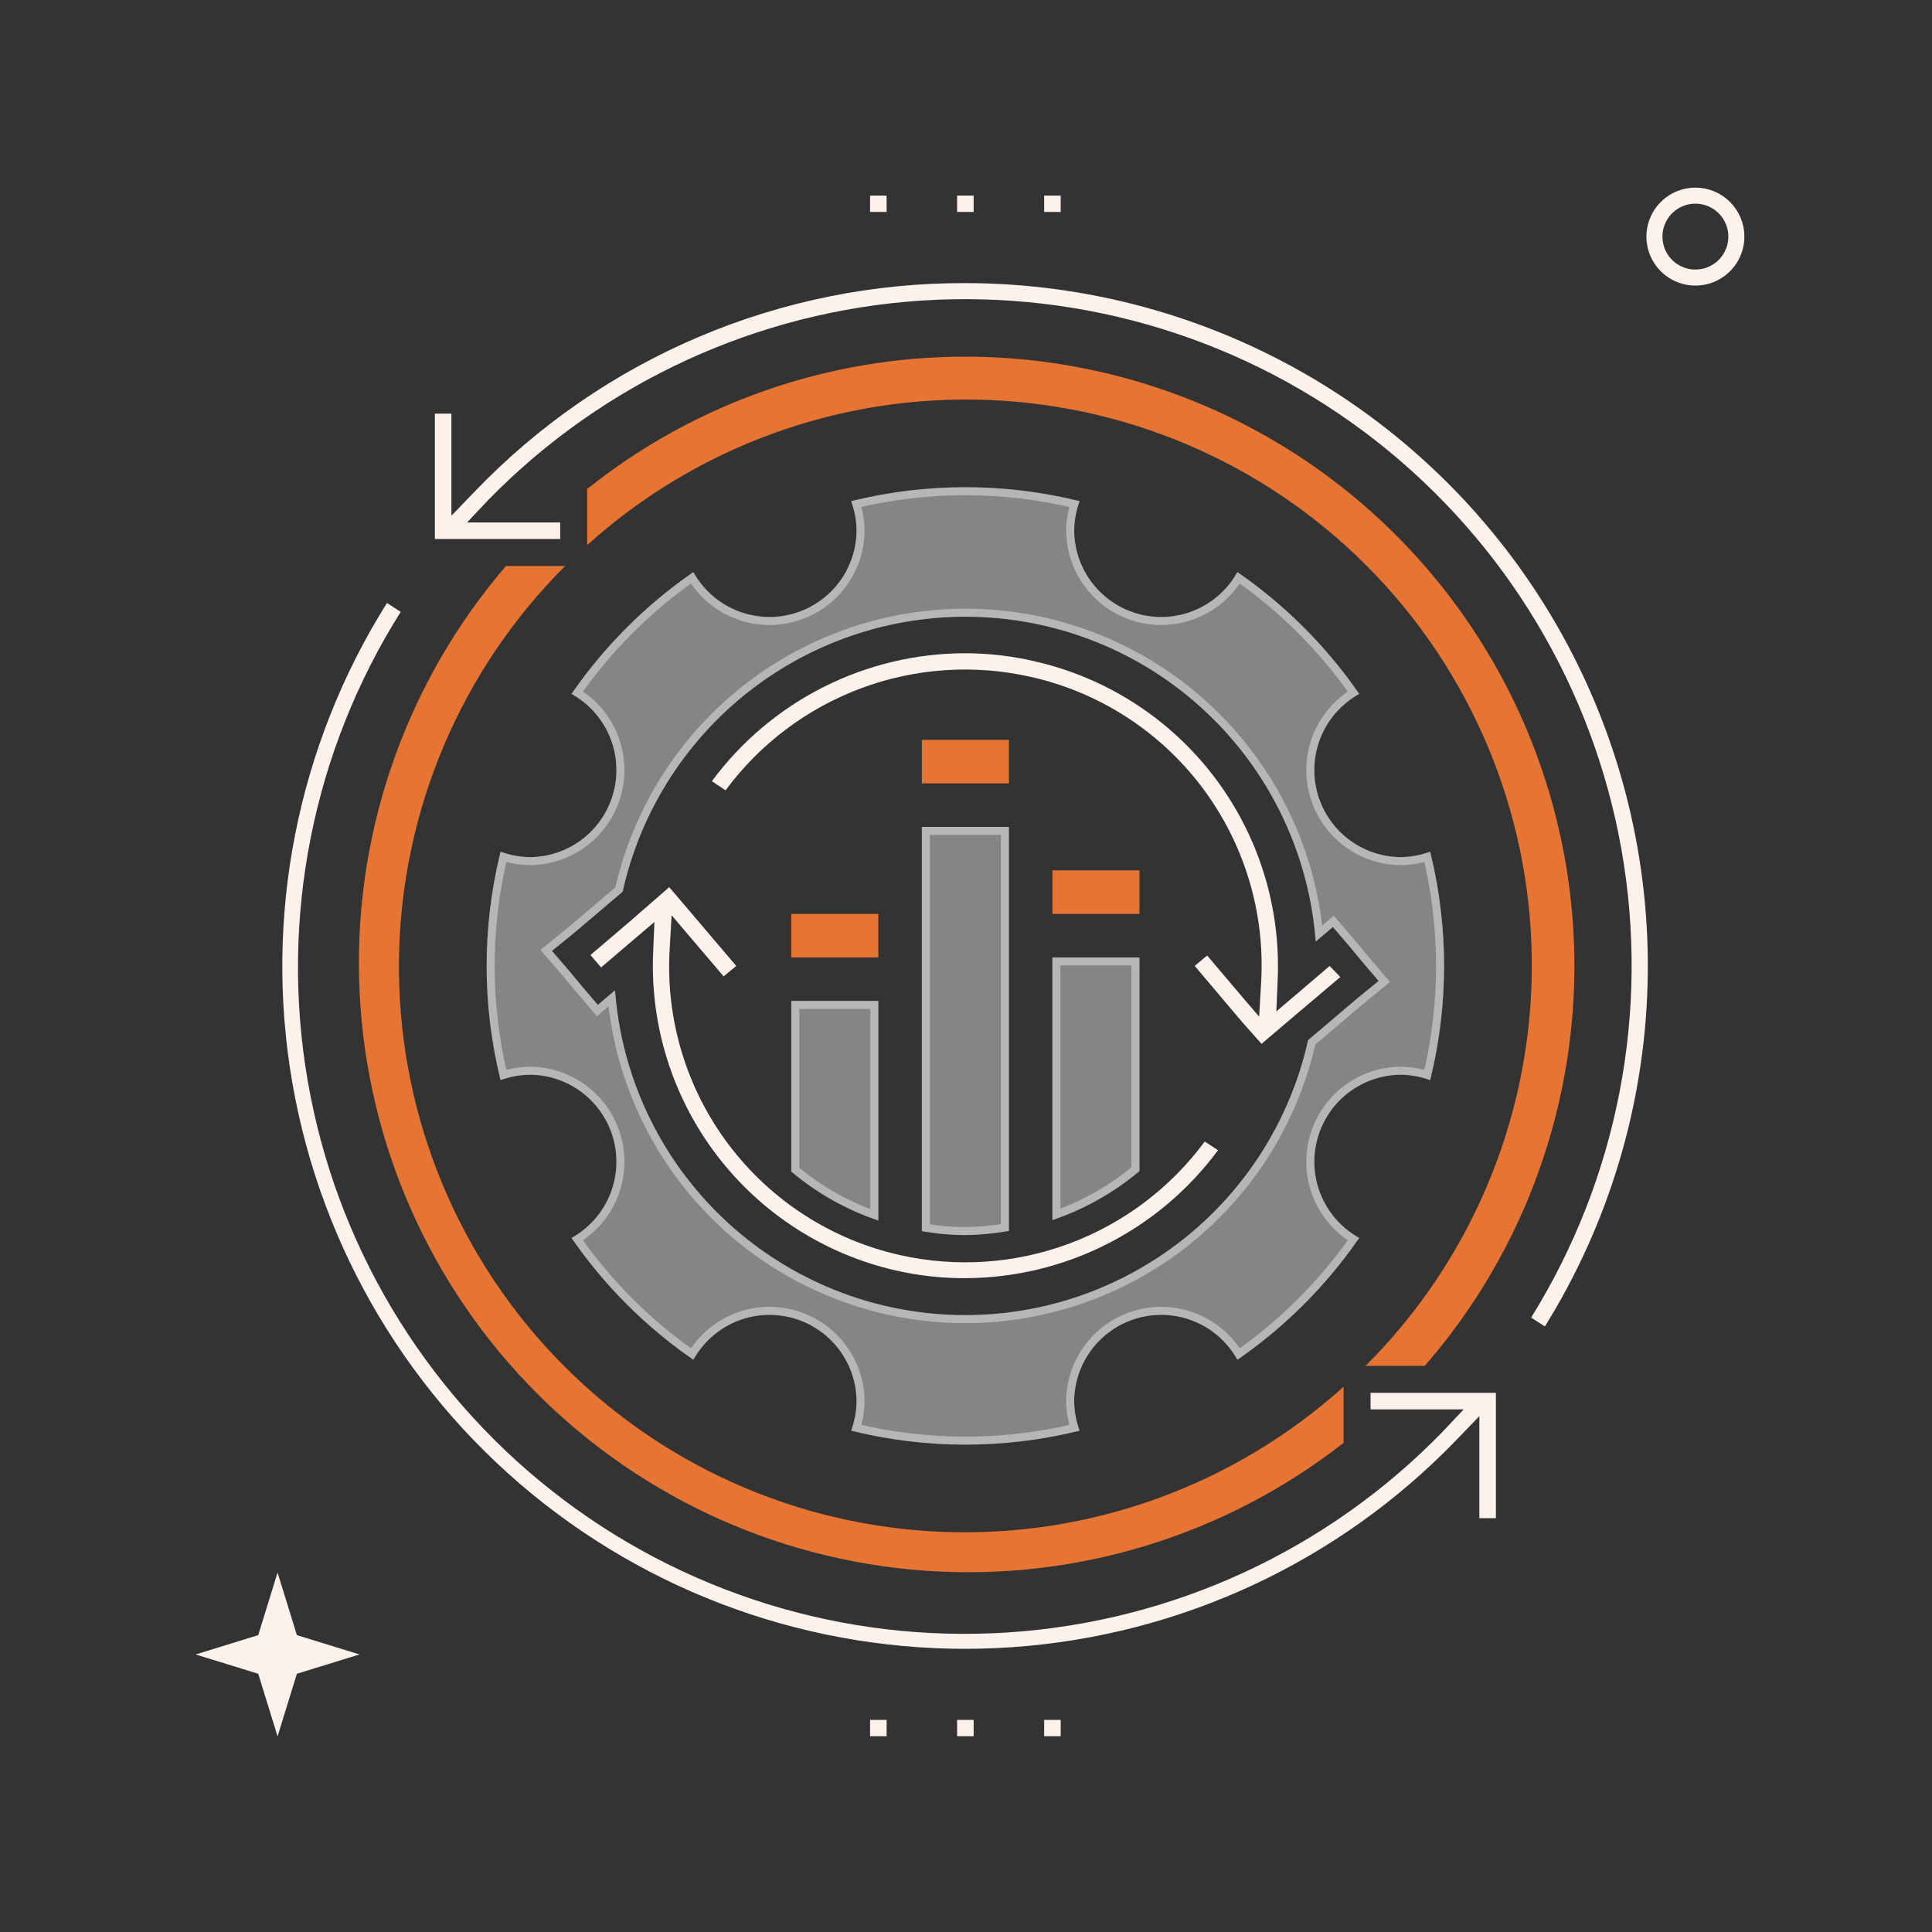 <svg fill="none" height="482" viewBox="0 0 482 482" width="482" xmlns="http://www.w3.org/2000/svg"><rect x="0" y="0" width="482" height="482" fill="#333333" stroke="none"/><path d="m229.987 195.435h21.716v-10.857h-21.716zm32.573 21.715v10.857h21.716v-10.857zm-65.146 21.714h21.716v-10.857h-21.716z" fill="#e67433"/><path d="m341.932 351.615h23.235l-5.429 5.754c-28.67 29.43-67.223 47.204-108.222 49.894-41 2.69-81.545-9.893-113.816-35.324s-53.983-61.909-60.951-102.4 1.303-82.128 23.218-116.882l-3.42-2.225c-22.419 35.665-30.822 78.373-23.586 119.872s29.596 78.844 62.762 104.819c33.165 25.974 74.782 38.736 116.808 35.818s81.479-21.309 110.736-51.618l5.809-6.025v25.46h4.126v-31.269h-31.27zm-101.086-280.983c-22.865-.078-45.507 4.492-66.551 13.431-21.045 8.94-40.053 22.064-55.87 38.574l-5.808 6.026v-25.46h-4.126v31.269h31.27v-4.126h-23.236l5.429-5.754c28.655-29.27 67.106-46.934 107.981-49.605 40.876-2.671 81.299 9.838 113.52 35.129 32.221 25.291 53.973 61.585 61.085 101.923 7.113 40.338-.915 81.882-22.543 116.667l3.42 2.226c16.035-25.788 24.886-55.393 25.635-85.75s-6.631-60.362-21.375-86.909-36.317-48.671-62.484-64.08c-26.168-15.409-55.979-23.544-86.347-23.562zm-73.887 150.697-10.097 8.794-9.555 8.143 2.66 3.094 6.352-5.428 6.949-5.917-.326 7.762c-.744 18.208 4.915 36.101 15.993 50.57s26.876 24.6 44.647 28.633c5.593 1.272 11.312 1.909 17.047 1.9 12.303-.008 24.434-2.9 35.417-8.443 10.984-5.543 20.515-13.584 27.829-23.477l-3.311-2.171c-8.557 11.584-20.297 20.43-33.792 25.461-13.494 5.031-28.16 6.03-42.212 2.876-17.086-3.824-32.253-13.603-42.787-27.588-10.534-13.984-15.747-31.261-14.705-48.738l.489-8.468 3.311 3.908 9.664 11.346 3.148-2.606-11.997-14.114zm91.151-56.349c-5.659-1.324-11.451-1.998-17.264-2.008-12.303.008-24.433 2.899-35.417 8.443-10.984 5.543-20.515 13.584-27.829 23.477l3.42 2.28c8.557-11.584 20.297-20.43 33.792-25.461 13.494-5.032 28.16-6.031 42.212-2.877 17.106 3.802 32.299 13.572 42.854 27.559s15.783 31.276 14.747 48.767l-.489 8.469-3.312-3.854-9.663-11.4-3.095 2.605 11.835 14.006 4.832 5.429 10.098-8.578 9.555-8.088-2.661-2.769-6.351 5.429-6.949 5.917.325-7.763c.835-18.271-4.781-36.254-15.867-50.803-11.086-14.548-26.934-24.736-44.773-28.78zm-15.201-116.171h-4.126v4.071h4.126zm-21.715 0h-4.126v4.071h4.126zm43.431 0h-4.126v4.071h4.126zm-47.557 384.343h4.126v-4.072h-4.126zm21.715 0h4.126v-4.072h-4.126zm21.716 0h4.126v-4.072h-4.126z" fill="#fcf1eb"/><path d="m229.985 307.154c3.585.636 7.217.963 10.858.978 3.641-.054 7.272-.399 10.857-1.032v-100.809h-21.715zm32.573-2.768c7.938-2.68 15.303-6.823 21.716-12.214v-53.309h-21.716zm-65.146-12.106c6.401 5.407 13.77 9.552 21.715 12.214v-54.774h-21.715zm159.391-79.8c-2.365.872-4.862 1.331-7.383 1.357-4.797-.043-9.445-1.674-13.218-4.638-3.773-2.963-6.458-7.092-7.636-11.743-1.178-4.65-.783-9.56 1.124-13.962 1.906-4.402 5.217-8.049 9.415-10.371-8.204-11.895-18.506-22.197-30.401-30.4-2.323 4.198-5.97 7.508-10.372 9.415-4.403 1.906-9.313 2.301-13.963 1.123-4.651-1.178-8.78-3.863-11.744-7.635-2.964-3.773-4.595-8.42-4.638-13.218.026-2.52.485-5.017 1.357-7.382-18.718-4.633-38.284-4.633-57.003 0 .873 2.365 1.332 4.862 1.357 7.382-.043 4.798-1.674 9.445-4.638 13.218-2.963 3.772-7.093 6.457-11.743 7.635-4.651 1.178-9.561.783-13.963-1.123-4.403-1.907-8.05-5.217-10.372-9.415-11.896 8.203-22.198 18.505-30.402 30.4 4.198 2.322 7.509 5.969 9.416 10.371s2.302 9.312 1.123 13.962c-1.178 4.651-3.863 8.78-7.636 11.743-3.772 2.964-8.42 4.595-13.218 4.638-2.52-.026-5.018-.485-7.383-1.357-4.633 18.718-4.633 38.282 0 57 2.365-.872 4.863-1.331 7.383-1.357 4.798.043 9.446 1.674 13.218 4.638 3.773 2.963 6.458 7.092 7.636 11.743 1.179 4.65.784 9.56-1.123 13.962s-5.218 8.049-9.416 10.371c8.204 11.895 18.506 22.197 30.402 30.4 2.322-4.198 5.969-7.508 10.372-9.415 4.402-1.906 9.312-2.301 13.963-1.123 4.65 1.178 8.78 3.863 11.743 7.635 2.964 3.773 4.595 8.42 4.638 13.218-.025 2.52-.484 5.018-1.357 7.382 18.719 4.634 38.285 4.634 57.003 0-.872-2.364-1.331-4.862-1.357-7.382.043-4.798 1.674-9.445 4.638-13.218 2.964-3.772 7.093-6.457 11.744-7.635 4.65-1.178 9.56-.783 13.963 1.123 4.402 1.907 8.049 5.217 10.372 9.415 11.895-8.203 22.197-18.505 30.401-30.4-4.198-2.322-7.509-5.969-9.415-10.371-1.907-4.402-2.302-9.312-1.124-13.962 1.178-4.651 3.863-8.78 7.636-11.743 3.773-2.964 8.421-4.595 13.218-4.638 2.521.026 5.018.485 7.383 1.357 4.634-18.718 4.634-38.282 0-57zm-18.241 36.643-12.215 10.368c-4.559 20.515-16.341 38.707-33.196 51.26s-37.66 18.63-58.622 17.123-40.684-10.498-55.57-25.333-23.943-34.525-25.521-55.481l-4.289 3.637-4.397-5.157-2.606-3.149-4.452-5.157 5.429-4.397 12.215-10.368c4.56-20.515 16.341-38.707 33.196-51.26s37.661-18.63 58.623-17.123 40.684 10.498 55.569 25.333c14.886 14.835 23.944 34.525 25.521 55.481l4.289-3.637 4.398 5.157 2.605 3.149 4.398 5.157z" fill="#fff" fill-opacity=".4"/><path d="m349.411 214.837h.01.009c2.262-.023 4.506-.38 6.66-1.057 4.251 17.884 4.251 36.516 0 54.4-2.154-.677-4.398-1.034-6.66-1.057h-.009-.01c-5.018.045-9.88 1.751-13.827 4.851-3.946 3.1-6.755 7.42-7.987 12.284-1.233 4.865-.819 10.001 1.175 14.605 1.848 4.266 4.956 7.854 8.894 10.29-7.826 11.129-17.517 20.82-28.646 28.646-2.437-3.939-6.025-7.047-10.291-8.894-4.605-1.995-9.741-2.408-14.606-1.176-4.865 1.233-9.184 4.041-12.284 7.988-3.101 3.946-4.806 8.808-4.852 13.826v.009.01c.023 2.261.38 4.505 1.057 6.659-17.885 4.251-36.518 4.251-54.403 0 .677-2.154 1.034-4.398 1.057-6.659v-.01-.009c-.045-5.018-1.751-9.88-4.851-13.826-3.1-3.947-7.42-6.755-12.285-7.988-4.865-1.232-10.001-.819-14.606 1.176-4.266 1.847-7.854 4.955-10.29 8.894-11.129-7.826-20.821-17.517-28.647-28.646 3.939-2.436 7.047-6.024 8.895-10.29 1.994-4.604 2.407-9.74 1.175-14.605-1.233-4.864-4.041-9.184-7.988-12.284-3.946-3.1-8.808-4.806-13.826-4.851h-.01-.01c-2.261.023-4.505.38-6.659 1.057-4.252-17.884-4.252-36.516 0-54.4 2.154.677 4.398 1.034 6.659 1.057h.01.01c5.018-.045 9.88-1.751 13.826-4.851 3.947-3.1 6.755-7.42 7.988-12.284 1.232-4.865.819-10.001-1.175-14.605-1.848-4.266-4.956-7.854-8.895-10.29 7.826-11.129 17.518-20.82 28.647-28.646 2.436 3.939 6.024 7.047 10.29 8.894 4.605 1.995 9.741 2.408 14.606 1.176 4.865-1.233 9.185-4.041 12.285-7.987 3.1-3.947 4.806-8.808 4.851-13.826v-.01-.01c-.023-2.261-.38-4.505-1.057-6.659 17.885-4.251 36.518-4.251 54.403 0-.677 2.154-1.034 4.398-1.057 6.659v.01.01c.046 5.018 1.751 9.879 4.852 13.826 3.1 3.946 7.419 6.754 12.284 7.987 4.865 1.232 10.001.819 14.606-1.176 4.266-1.847 7.854-4.955 10.291-8.894 11.129 7.826 20.82 17.517 28.646 28.646-3.938 2.436-7.046 6.024-8.894 10.29-1.994 4.604-2.408 9.74-1.175 14.605 1.232 4.864 4.041 9.184 7.987 12.284 3.947 3.1 8.809 4.806 13.827 4.851zm-20.334 18.048c-1.994-20.468-11.049-39.629-25.645-54.174-15.055-15.004-35.002-24.098-56.204-25.622-21.201-1.524-42.244 4.622-59.291 17.318-16.957 12.629-28.837 30.902-33.501 51.516l-11.951 10.144-5.42 4.39-.802.65.674.781 4.445 5.149 2.599 3.141.005.005.005.006 4.397 5.157.647.759.761-.645 2.812-2.385c1.994 20.468 11.05 39.629 25.645 54.174 15.056 15.004 35.003 24.098 56.204 25.622s42.244-4.622 59.292-17.318c16.957-12.629 28.837-30.902 33.501-51.516l11.945-10.14.014-.012 5.361-4.385.79-.647-.662-.776-4.388-5.146-.01-.011-2.596-3.138-.005-.005-.004-.006-4.398-5.157-.647-.759-.761.645zm-78.377 73.371c-3.261.533-6.558.826-9.863.875-3.301-.013-6.595-.288-9.852-.821v-99.019h19.715zm32.574-14.552c-5.874 4.868-12.545 8.682-19.716 11.273v-63.114h19.716zm-84.862.11v-41.094h19.715v52.369c-7.178-2.577-13.851-6.392-19.715-11.275z" stroke="#fff" stroke-opacity=".4" stroke-width="2"/><path d="m335.198 358.342v-12.377c-27.346 24.656-63.245 37.65-100.038 36.211-36.792-1.439-71.566-17.198-96.903-43.914-25.337-26.717-39.23-62.276-38.716-99.091.514-36.816 15.394-71.973 41.467-97.972h-14.767c-24.58 28.614-37.642 65.344-36.648 103.051.994 37.708 15.975 73.699 42.029 100.977s61.321 43.895 98.945 46.62c37.625 2.724 74.918-8.637 104.631-31.876z" fill="#e67433"/><path d="m240.848 88.981c-34.286-.026-67.561 11.614-94.354 33.005v14.006c27.346-24.656 63.245-37.65 100.038-36.211 36.793 1.439 71.567 17.198 96.903 43.915 25.337 26.716 39.23 62.275 38.716 99.09-.514 36.816-15.394 71.973-41.466 97.972h14.766c19.143-21.998 31.553-49.038 35.752-77.894 4.198-28.856.007-58.311-12.074-84.851-12.08-26.54-31.54-49.046-56.059-64.832-24.518-15.786-53.061-24.187-82.222-24.201z" fill="#e67433"/><path d="m433.193 59.029c0 2.021-.6 3.997-1.723 5.678-1.123 1.681-2.719 2.991-4.586 3.764-1.868.773-3.923.976-5.906.582-1.982-.394-3.803-1.368-5.232-2.797-1.43-1.429-2.403-3.251-2.798-5.233-.394-1.983-.192-4.038.582-5.905s2.084-3.464 3.764-4.587c1.681-1.123 3.657-1.722 5.678-1.722 2.711 0 5.311 1.077 7.227 2.993 1.917 1.917 2.994 4.516 2.994 7.227z" stroke="#fcf1eb" stroke-miterlimit="10" stroke-width="4"/><path d="m74.067 407.936 15.62 4.819-15.62 4.819-4.82 15.62-4.82-15.62-15.62-4.819 15.62-4.819 4.82-15.62z" fill="#fcf1eb"/></svg>